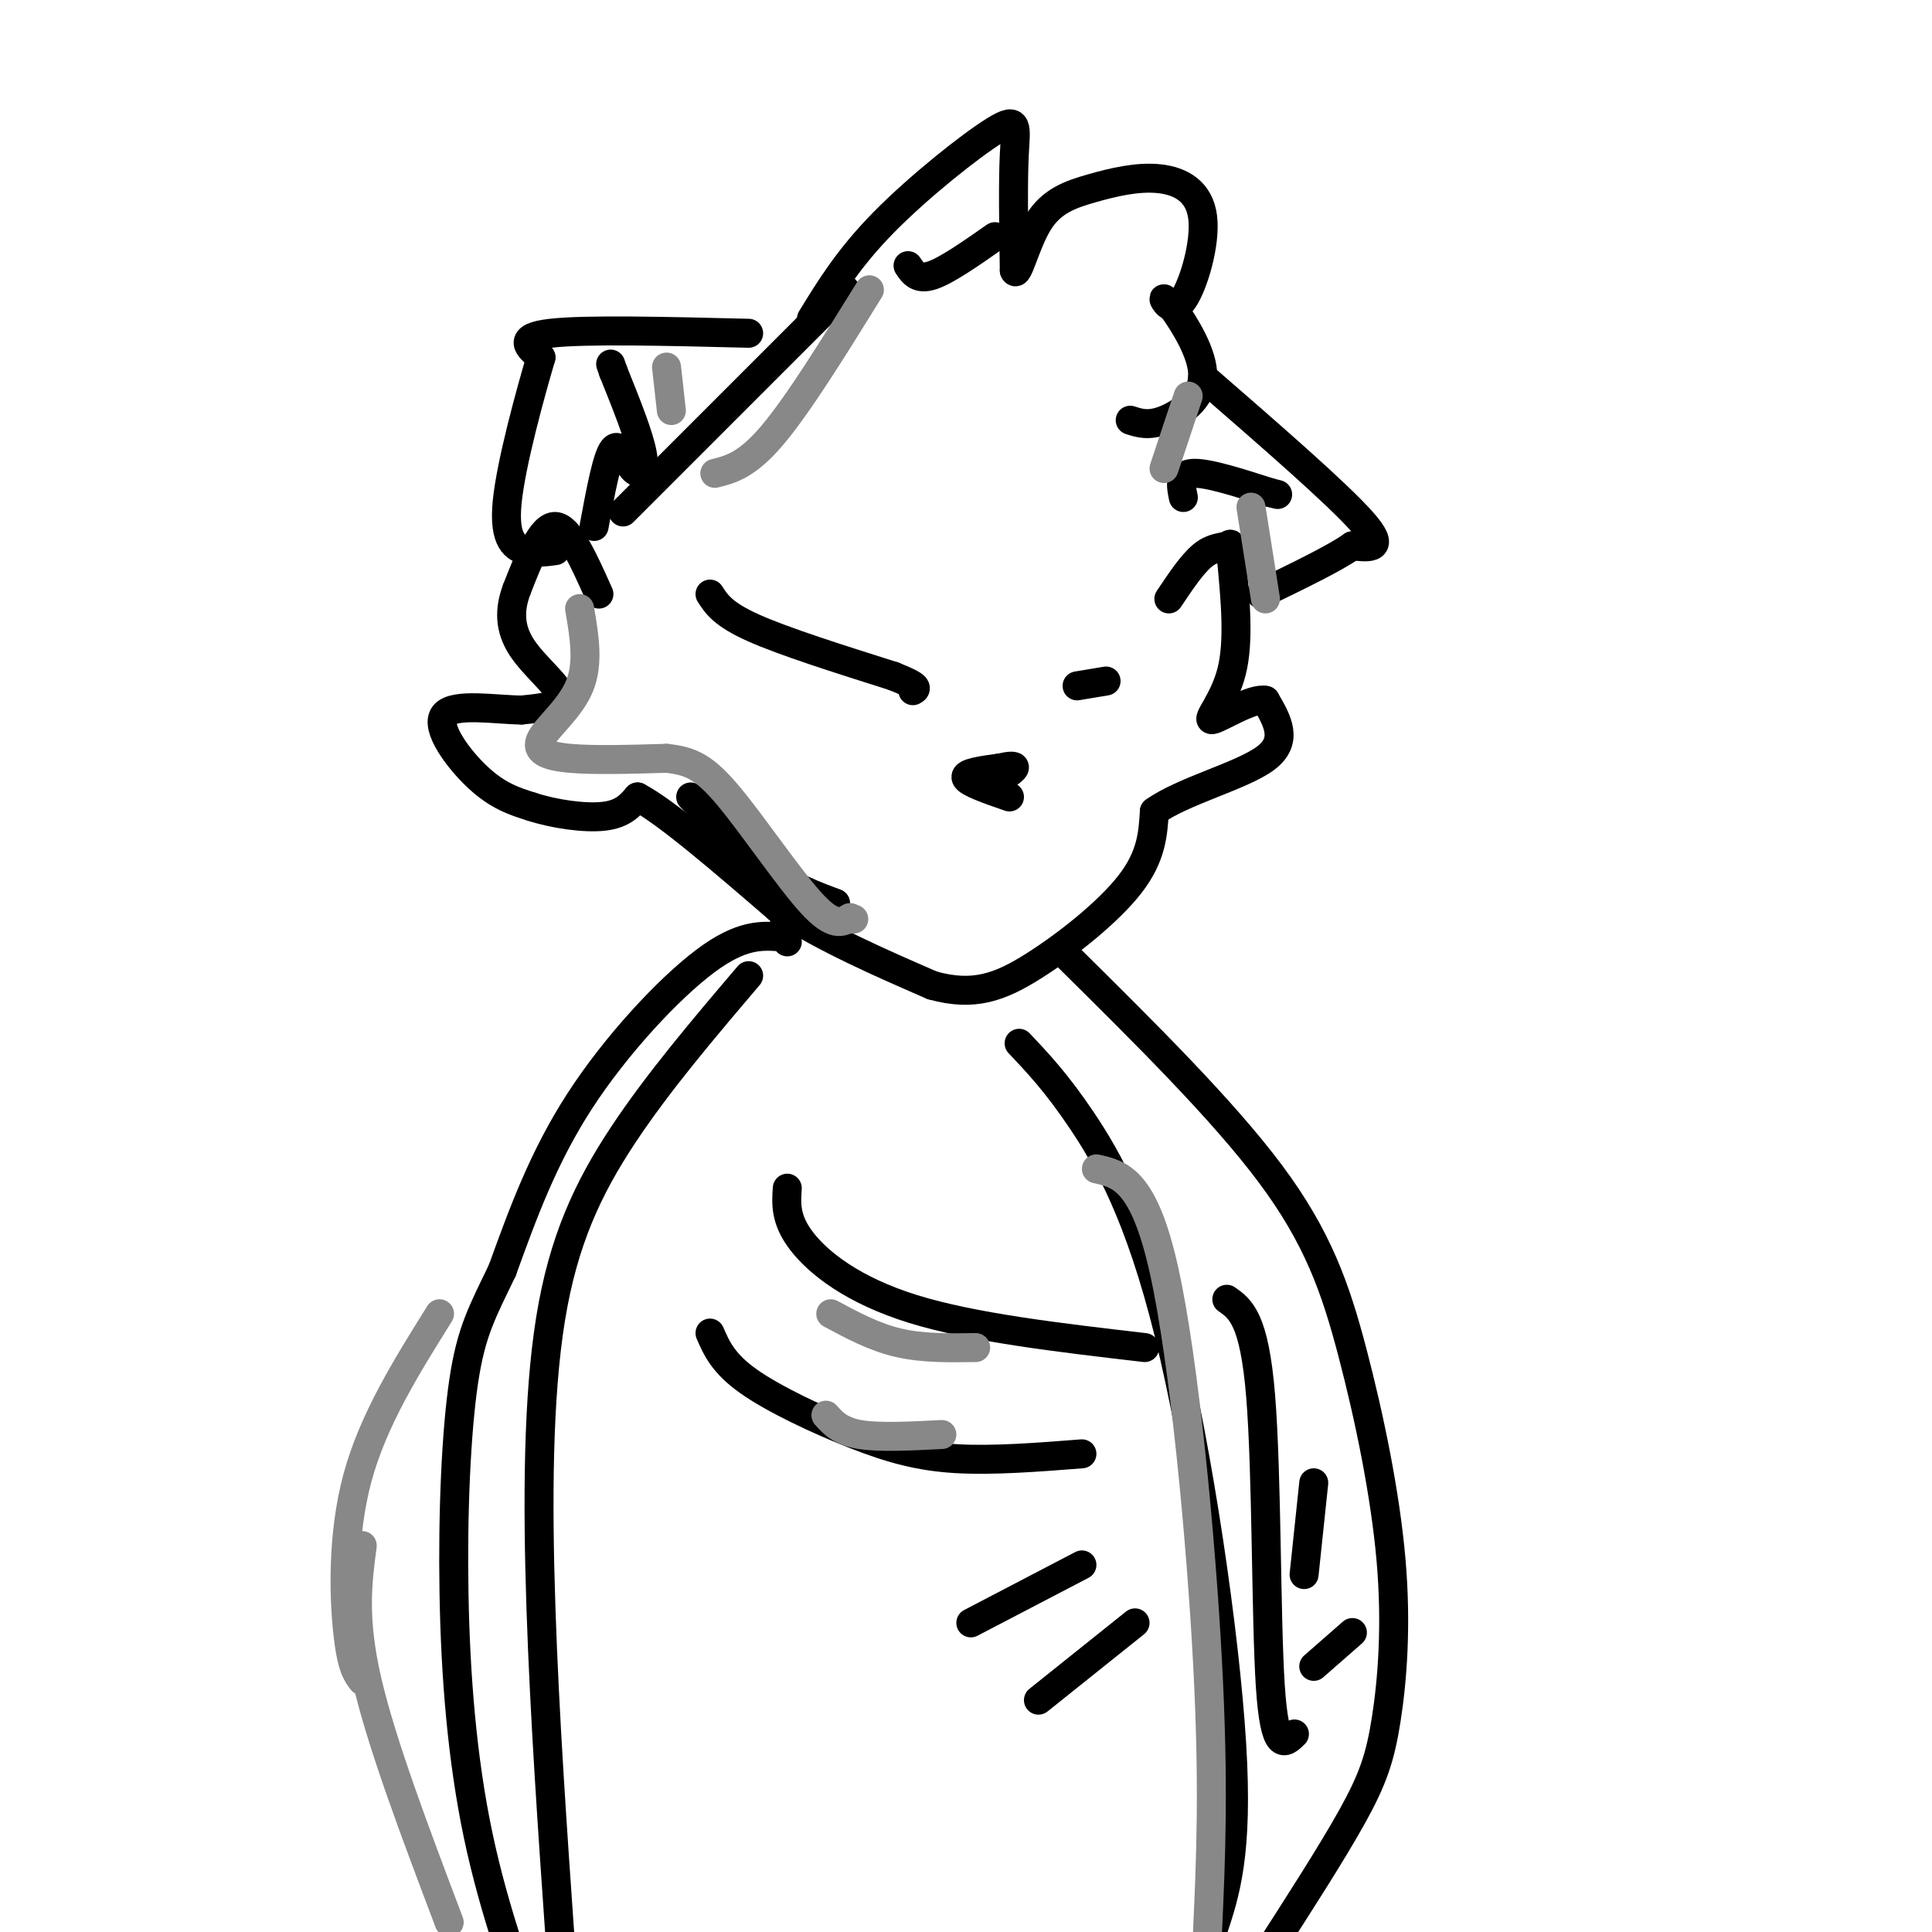 <svg viewBox='0 0 400 400' version='1.1' xmlns='http://www.w3.org/2000/svg' xmlns:xlink='http://www.w3.org/1999/xlink'><g fill='none' stroke='#000000' stroke-width='6' stroke-linecap='round' stroke-linejoin='round'><path d='M124,123c-3.083,-6.917 -6.167,-13.833 -9,-14c-2.833,-0.167 -5.417,6.417 -8,13'/><path d='M107,122c-1.583,4.167 -1.542,8.083 1,12c2.542,3.917 7.583,7.833 8,10c0.417,2.167 -3.792,2.583 -8,3'/><path d='M108,147c-5.143,-0.012 -14.000,-1.542 -16,1c-2.000,2.542 2.857,9.155 7,13c4.143,3.845 7.571,4.923 11,6'/><path d='M110,167c4.733,1.556 11.067,2.444 15,2c3.933,-0.444 5.467,-2.222 7,-4'/><path d='M132,165c6.000,3.167 17.500,13.083 29,23'/><path d='M161,188c10.167,6.500 21.083,11.250 32,16'/><path d='M193,204c8.571,2.405 14.000,0.417 21,-4c7.000,-4.417 15.571,-11.262 20,-17c4.429,-5.738 4.714,-10.369 5,-15'/><path d='M239,168c5.889,-4.244 18.111,-7.356 23,-11c4.889,-3.644 2.444,-7.822 0,-12'/><path d='M262,145c-2.726,-0.631 -9.542,3.792 -11,4c-1.458,0.208 2.440,-3.798 4,-10c1.560,-6.202 0.780,-14.601 0,-23'/><path d='M255,116c-0.012,-4.250 -0.042,-3.375 -1,-3c-0.958,0.375 -2.845,0.250 -5,2c-2.155,1.750 -4.577,5.375 -7,9'/><path d='M147,123c1.333,2.083 2.667,4.167 9,7c6.333,2.833 17.667,6.417 29,10'/><path d='M185,140c5.500,2.167 4.750,2.583 4,3'/><path d='M223,142c0.000,0.000 6.000,-1.000 6,-1'/><path d='M209,165c-4.333,-1.500 -8.667,-3.000 -9,-4c-0.333,-1.000 3.333,-1.500 7,-2'/><path d='M207,159c1.933,-0.444 3.267,-0.556 3,0c-0.267,0.556 -2.133,1.778 -4,3'/><path d='M155,69c-16.917,-0.417 -33.833,-0.833 -41,0c-7.167,0.833 -4.583,2.917 -2,5'/><path d='M112,74c-2.060,6.964 -6.208,21.875 -7,30c-0.792,8.125 1.774,9.464 4,10c2.226,0.536 4.113,0.268 6,0'/><path d='M123,109c1.333,-7.202 2.667,-14.405 4,-16c1.333,-1.595 2.667,2.417 4,4c1.333,1.583 2.667,0.738 2,-3c-0.667,-3.738 -3.333,-10.369 -6,-17'/><path d='M127,77c-1.000,-2.833 -0.500,-1.417 0,0'/><path d='M249,78c13.917,12.083 27.833,24.167 33,30c5.167,5.833 1.583,5.417 -2,5'/><path d='M280,113c-3.500,2.500 -11.250,6.250 -19,10'/><path d='M245,103c-0.500,-2.417 -1.000,-4.833 2,-5c3.000,-0.167 9.500,1.917 16,4'/><path d='M263,102c2.667,0.667 1.333,0.333 0,0'/><path d='M168,66c3.857,-6.298 7.714,-12.595 15,-20c7.286,-7.405 18.000,-15.917 23,-19c5.000,-3.083 4.286,-0.738 4,5c-0.286,5.738 -0.143,14.869 0,24'/><path d='M210,56c0.650,1.825 2.275,-5.612 5,-10c2.725,-4.388 6.550,-5.728 11,-7c4.450,-1.272 9.527,-2.476 14,-2c4.473,0.476 8.343,2.633 9,8c0.657,5.367 -1.900,13.945 -4,17c-2.100,3.055 -3.743,0.587 -4,0c-0.257,-0.587 0.871,0.706 2,2'/><path d='M243,64c2.060,2.940 6.208,9.292 6,14c-0.208,4.708 -4.774,7.774 -8,9c-3.226,1.226 -5.113,0.613 -7,0'/><path d='M162,187c0.000,0.000 1.000,8.000 1,8'/><path d='M162,194c-4.222,-0.333 -8.444,-0.667 -16,5c-7.556,5.667 -18.444,17.333 -26,29c-7.556,11.667 -11.778,23.333 -16,35'/><path d='M104,263c-4.131,8.611 -6.458,12.638 -8,23c-1.542,10.362 -2.300,27.059 -2,44c0.300,16.941 1.657,34.126 5,50c3.343,15.874 8.671,30.437 14,45'/><path d='M211,216c3.869,4.083 7.738,8.167 13,16c5.262,7.833 11.917,19.417 18,44c6.083,24.583 11.595,62.167 13,85c1.405,22.833 -1.298,30.917 -4,39'/><path d='M221,198c16.070,15.896 32.139,31.792 42,45c9.861,13.208 13.512,23.727 17,37c3.488,13.273 6.811,29.300 8,43c1.189,13.700 0.243,25.073 -1,33c-1.243,7.927 -2.784,12.408 -7,20c-4.216,7.592 -11.108,18.296 -18,29'/><path d='M163,246c-0.222,3.267 -0.444,6.533 3,11c3.444,4.467 10.556,10.133 23,14c12.444,3.867 30.222,5.933 48,8'/><path d='M147,276c1.363,3.137 2.726,6.274 8,10c5.274,3.726 14.458,8.042 22,11c7.542,2.958 13.440,4.560 21,5c7.560,0.440 16.780,-0.280 26,-1'/><path d='M224,324c0.000,0.000 -23.000,12.000 -23,12'/><path d='M235,336c0.000,0.000 -20.000,16.000 -20,16'/><path d='M272,307c0.000,0.000 -2.000,19.000 -2,19'/><path d='M280,338c0.000,0.000 -8.000,7.000 -8,7'/><path d='M155,202c-9.375,11.024 -18.750,22.048 -26,33c-7.250,10.952 -12.375,21.833 -15,38c-2.625,16.167 -2.750,37.619 -2,60c0.750,22.381 2.375,45.690 4,69'/><path d='M254,269c2.844,2.000 5.689,4.000 7,20c1.311,16.000 1.089,46.000 2,60c0.911,14.000 2.956,12.000 5,10'/><path d='M143,165c5.500,5.667 11.000,11.333 16,15c5.000,3.667 9.500,5.333 14,7'/><path d='M175,60c0.000,0.000 -46.000,46.000 -46,46'/><path d='M188,55c1.000,1.500 2.000,3.000 5,2c3.000,-1.000 8.000,-4.500 13,-8'/></g>
<g fill='none' stroke='#888888' stroke-width='6' stroke-linecap='round' stroke-linejoin='round'><path d='M227,242c4.911,1.111 9.822,2.222 14,21c4.178,18.778 7.622,55.222 9,81c1.378,25.778 0.689,40.889 0,56'/><path d='M172,272c4.500,2.417 9.000,4.833 14,6c5.000,1.167 10.500,1.083 16,1'/><path d='M171,293c1.500,1.667 3.000,3.333 7,4c4.000,0.667 10.500,0.333 17,0'/><path d='M91,272c-6.889,11.022 -13.778,22.044 -17,34c-3.222,11.956 -2.778,24.844 -2,32c0.778,7.156 1.889,8.578 3,10'/><path d='M75,320c-1.000,7.500 -2.000,15.000 1,28c3.000,13.000 10.000,31.500 17,50'/><path d='M120,126c0.964,5.637 1.929,11.274 0,16c-1.929,4.726 -6.750,8.542 -8,11c-1.250,2.458 1.071,3.560 6,4c4.929,0.440 12.464,0.220 20,0'/><path d='M138,157c5.119,0.536 7.917,1.875 13,8c5.083,6.125 12.452,17.036 17,22c4.548,4.964 6.274,3.982 8,3'/><path d='M176,190c1.333,0.500 0.667,0.250 0,0'/><path d='M180,60c-7.333,11.833 -14.667,23.667 -20,30c-5.333,6.333 -8.667,7.167 -12,8'/><path d='M138,76c0.000,0.000 1.000,9.000 1,9'/><path d='M246,82c0.000,0.000 -5.000,15.000 -5,15'/><path d='M259,105c0.000,0.000 3.000,19.000 3,19'/></g>
</svg>
